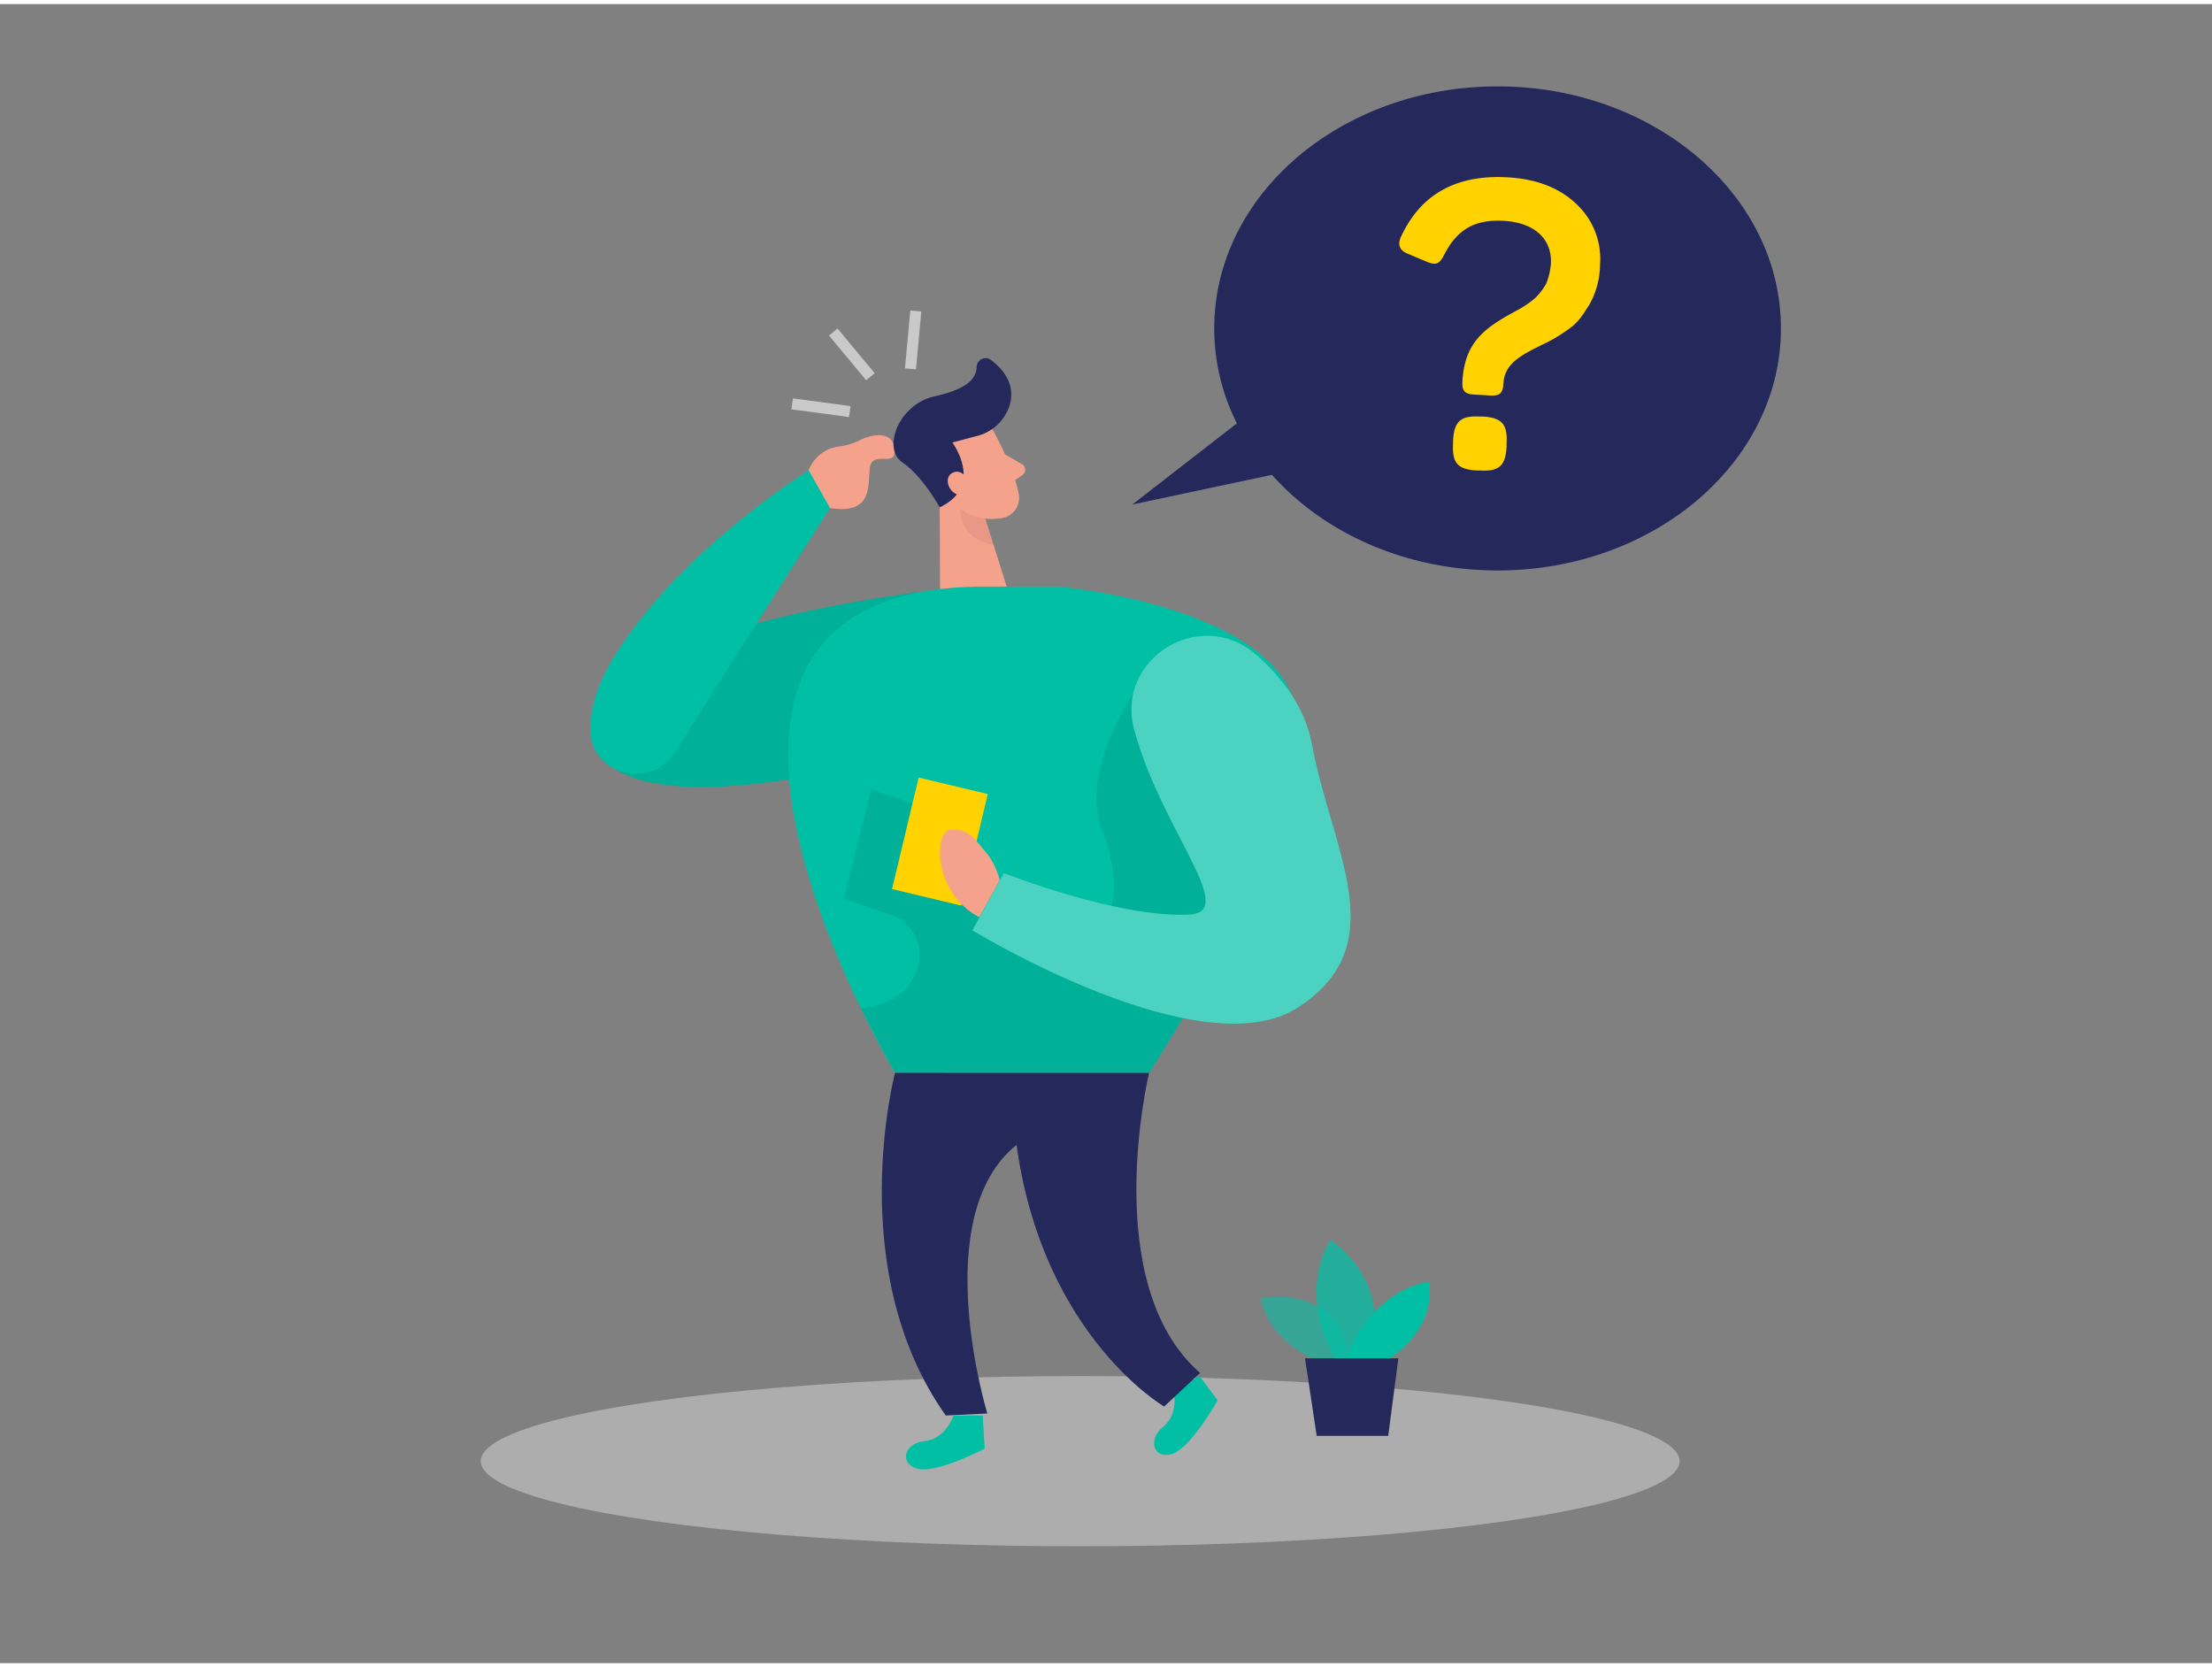 <svg id="Layer_1" data-name="Layer 1" xmlns="http://www.w3.org/2000/svg" viewBox="0 0 400 300" width="406" height="306" class="illustration styles_illustrationTablet__1DWOa"><rect x="0" y="0" width="400" height="300" fill="#808080" stroke="none"/><title>#24 questions</title><path d="M166.85,106.25s-38.25,4.46-51.9,14.91-11,26.46,33.47,18.05S166.85,106.25,166.85,106.25Z" fill="#00bfa5"></path><path d="M166.85,106.25s-38.25,4.46-51.9,14.91-11,26.46,33.47,18.05S166.85,106.25,166.85,106.25Z" opacity="0.08"></path><path d="M151.71,80a11.5,11.5,0,0,0,3.83-1.17c2-1,6.3-2,6.21,2.2-.06,2.67-4.21-.49-4.49,3.1s.23,8.13-7.18,7C143.32,90.05,145.2,80.83,151.71,80Z" fill="#f4a28c"></path><ellipse cx="270.81" cy="58.65" rx="51.24" ry="43.77" fill="#24285b"></ellipse><ellipse cx="195.33" cy="263.48" rx="108.39" ry="15.39" fill="#e6e6e6" opacity="0.45"></ellipse><path d="M240.27,246.12S230.13,243.4,227.89,234c0,0,15.68-3.24,16.19,13Z" fill="#00bfa5" opacity="0.58"></path><path d="M241.51,245.11s-7.12-11.15-.94-21.64c0,0,12,7.53,6.72,21.64Z" fill="#00bfa5" opacity="0.73"></path><path d="M243.33,245.11s3.69-11.83,15-14.11c0,0,2.15,7.66-7.26,14.11Z" fill="#00bfa5"></path><polygon points="235.99 244.88 238.1 258.91 251.03 258.91 252.87 244.88 235.99 244.88" fill="#24285b"></polygon><path d="M172.44,255.25s-1.43,4.22-5.21,4.6-4.72,4.11-1.29,5,12.13-3.63,12.13-3.63l-.37-6Z" fill="#00bfa5"></path><path d="M212.2,250.54s1.11,4.32-1.85,6.71-1.69,6,1.67,4.9,8.17-9.68,8.17-9.68l-3.28-4.38Z" fill="#00bfa5"></path><path d="M179.68,77.3s3.64,6.39,4.55,11.34a3.7,3.7,0,0,1-3,4.3c-2.49.42-6,.27-8.36-2.92L168.2,85.1a6.62,6.62,0,0,1-.3-7.63C170.43,73,177.66,73.29,179.68,77.3Z" fill="#f4a28c"></path><polygon points="169.91 86.18 170.01 110.29 183.29 109.28 178.02 92.58 169.91 86.18" fill="#f4a28c"></polygon><path d="M181.77,81.45l3,1.72a1.17,1.17,0,0,1,.1,2l-2.33,1.66Z" fill="#f4a28c"></path><path d="M178.17,93.05a9,9,0,0,1-4.49-1.74s-.46,5.26,6,6.52Z" fill="#ce8172" opacity="0.31"></path><path d="M272.68,31.33c5.34.31,9.53,2,12.57,5a13.59,13.59,0,0,1,4.09,10.81,14.92,14.92,0,0,1-2,7.32c-1.26,1.92-1.9,3.1-3.84,4.42a26.56,26.56,0,0,1-4.66,2.73c-1.1.57-1.84.89-2.13,1.09-3,1.61-4.69,3.15-4.85,5.93-.1,1.78-.7,2.25-2.41,2.15l-2.85-.17c-1.71-.1-2.25-.63-2.15-2.41.36-6.06,3-8.83,7.53-11.5-.07,0,2.89-1.61,3-1.68a17.91,17.91,0,0,0,2.61-1.85,11.58,11.58,0,0,0,2-2.59,12,12,0,0,0,.86-3.6c.25-4.34-2.79-7.45-8.48-7.78-5.49-.32-8.53,1.71-10.79,6.08-.89,1.74-1.47,2-3.15,1.32l-3.35-1.41c-1.61-.59-2-1.69-1.32-3.15Q258.7,30.52,272.68,31.33Zm-4.53,43.25c3.42.2,4.49,1.41,4.29,4.82l0,.65c-.2,3.48-1.4,4.49-4.82,4.29l-.57,0c-3.42-.2-4.49-1.33-4.29-4.82l0-.64c.2-3.42,1.4-4.49,4.82-4.29Z" fill="#ffd200"></path><path d="M178.06,105.33h13.31S234,109,234.68,130.08s-26.89,63.19-26.89,63.19H161.85S109,105.33,178.06,105.33Z" fill="#00bfa5"></path><path d="M204.89,124.9s-9.62,13.72-5.6,24.4,5.81,27.79-25.17,11.22l-4.5-14.36L157.52,142l-4.87,19.81,8.34,2.83a7.7,7.7,0,0,1,5,9.55c-1.11,3.4-3.85,6.76-10.27,7.41l6.17,11.63h45.94l6.09-9.91,16.74-36.77Z" opacity="0.08"></path><path d="M169.93,91s-3.08-5.64-6.76-8.13-.67-10.5,5.8-11.93c4.84-1.08,7.61-2.67,7.65-5.4a1.61,1.61,0,0,1,2.57-1.19c2.22,1.67,4.49,4.4,3.39,8.18a8.31,8.31,0,0,1-6,5.59l-4.36,1.16S178.06,87.15,169.93,91Z" fill="#24285b"></path><path d="M175.2,86.28s-1.23-2.55-3.07-1.46-.09,4.78,2.7,3.92Z" fill="#f4a28c"></path><polygon points="230.06 70.85 204.77 90.49 236.68 83.7 230.06 70.85" fill="#24285b"></polygon><path d="M205.11,131.27c-3.52-12.86,11.91-22.43,22-13.65,4.81,4.2,8.91,9.6,10.15,16.31,3.57,19.28,15,36.06-2.5,47.48s-58.92-13.92-58.92-13.92l5.7-10.35s20.73,8.21,33.59,7.49C224,164.14,210.08,149.43,205.11,131.27Z" fill="#00bfa5"></path><rect x="163.54" y="141.07" width="12.85" height="20.73" transform="translate(39.82 -35.33) rotate(13.43)" fill="#ffd200"></rect><path d="M205.11,131.27c-3.52-12.86,11.91-22.43,22-13.65,4.81,4.2,8.91,9.6,10.15,16.31,3.57,19.28,15,36.06-2.5,47.48s-58.92-13.92-58.92-13.92l5.7-10.35s20.73,8.21,33.59,7.49C224,164.14,210.08,149.43,205.11,131.27Z" fill="#fff" opacity="0.3"></path><path d="M180.78,158.44a12.71,12.71,0,0,0-2.72-5.33c-2.24-2.68-3-3.87-6.09-3.81s-3.4,11.41,5.13,15.82Z" fill="#f4a28c"></path><path d="M207.79,193.27s-9.2,38.2,9.22,54.26l-6.49,6.07s-23.88-13.86-27.21-51.94Z" fill="#24285b"></path><path d="M146.24,84.32l3.84,6.79L122,135.36c-4.34,6.83-15.15,4-15.25-4.09,0-3.73,1.13-8.22,4.46-13.52C123.27,98.49,146.24,84.32,146.24,84.32Z" fill="#00bfa5"></path><rect x="147.45" y="67.73" width="2" height="10.51" transform="translate(56.43 210.45) rotate(-82.38)" fill="#c9c9c9"></rect><rect x="153.04" y="58.08" width="2" height="10.51" transform="translate(-4.91 113.09) rotate(-39.73)" fill="#c9c9c9"></rect><rect x="159.87" y="59.74" width="10.51" height="2" transform="translate(89.39 219.54) rotate(-84.7)" fill="#c9c9c9"></rect><path d="M161.85,193.27s-9.44,35.66,9.17,61.95l7.52-.36s-10.9-35.57,5.29-48.58l24-13Z" fill="#24285b"></path></svg>